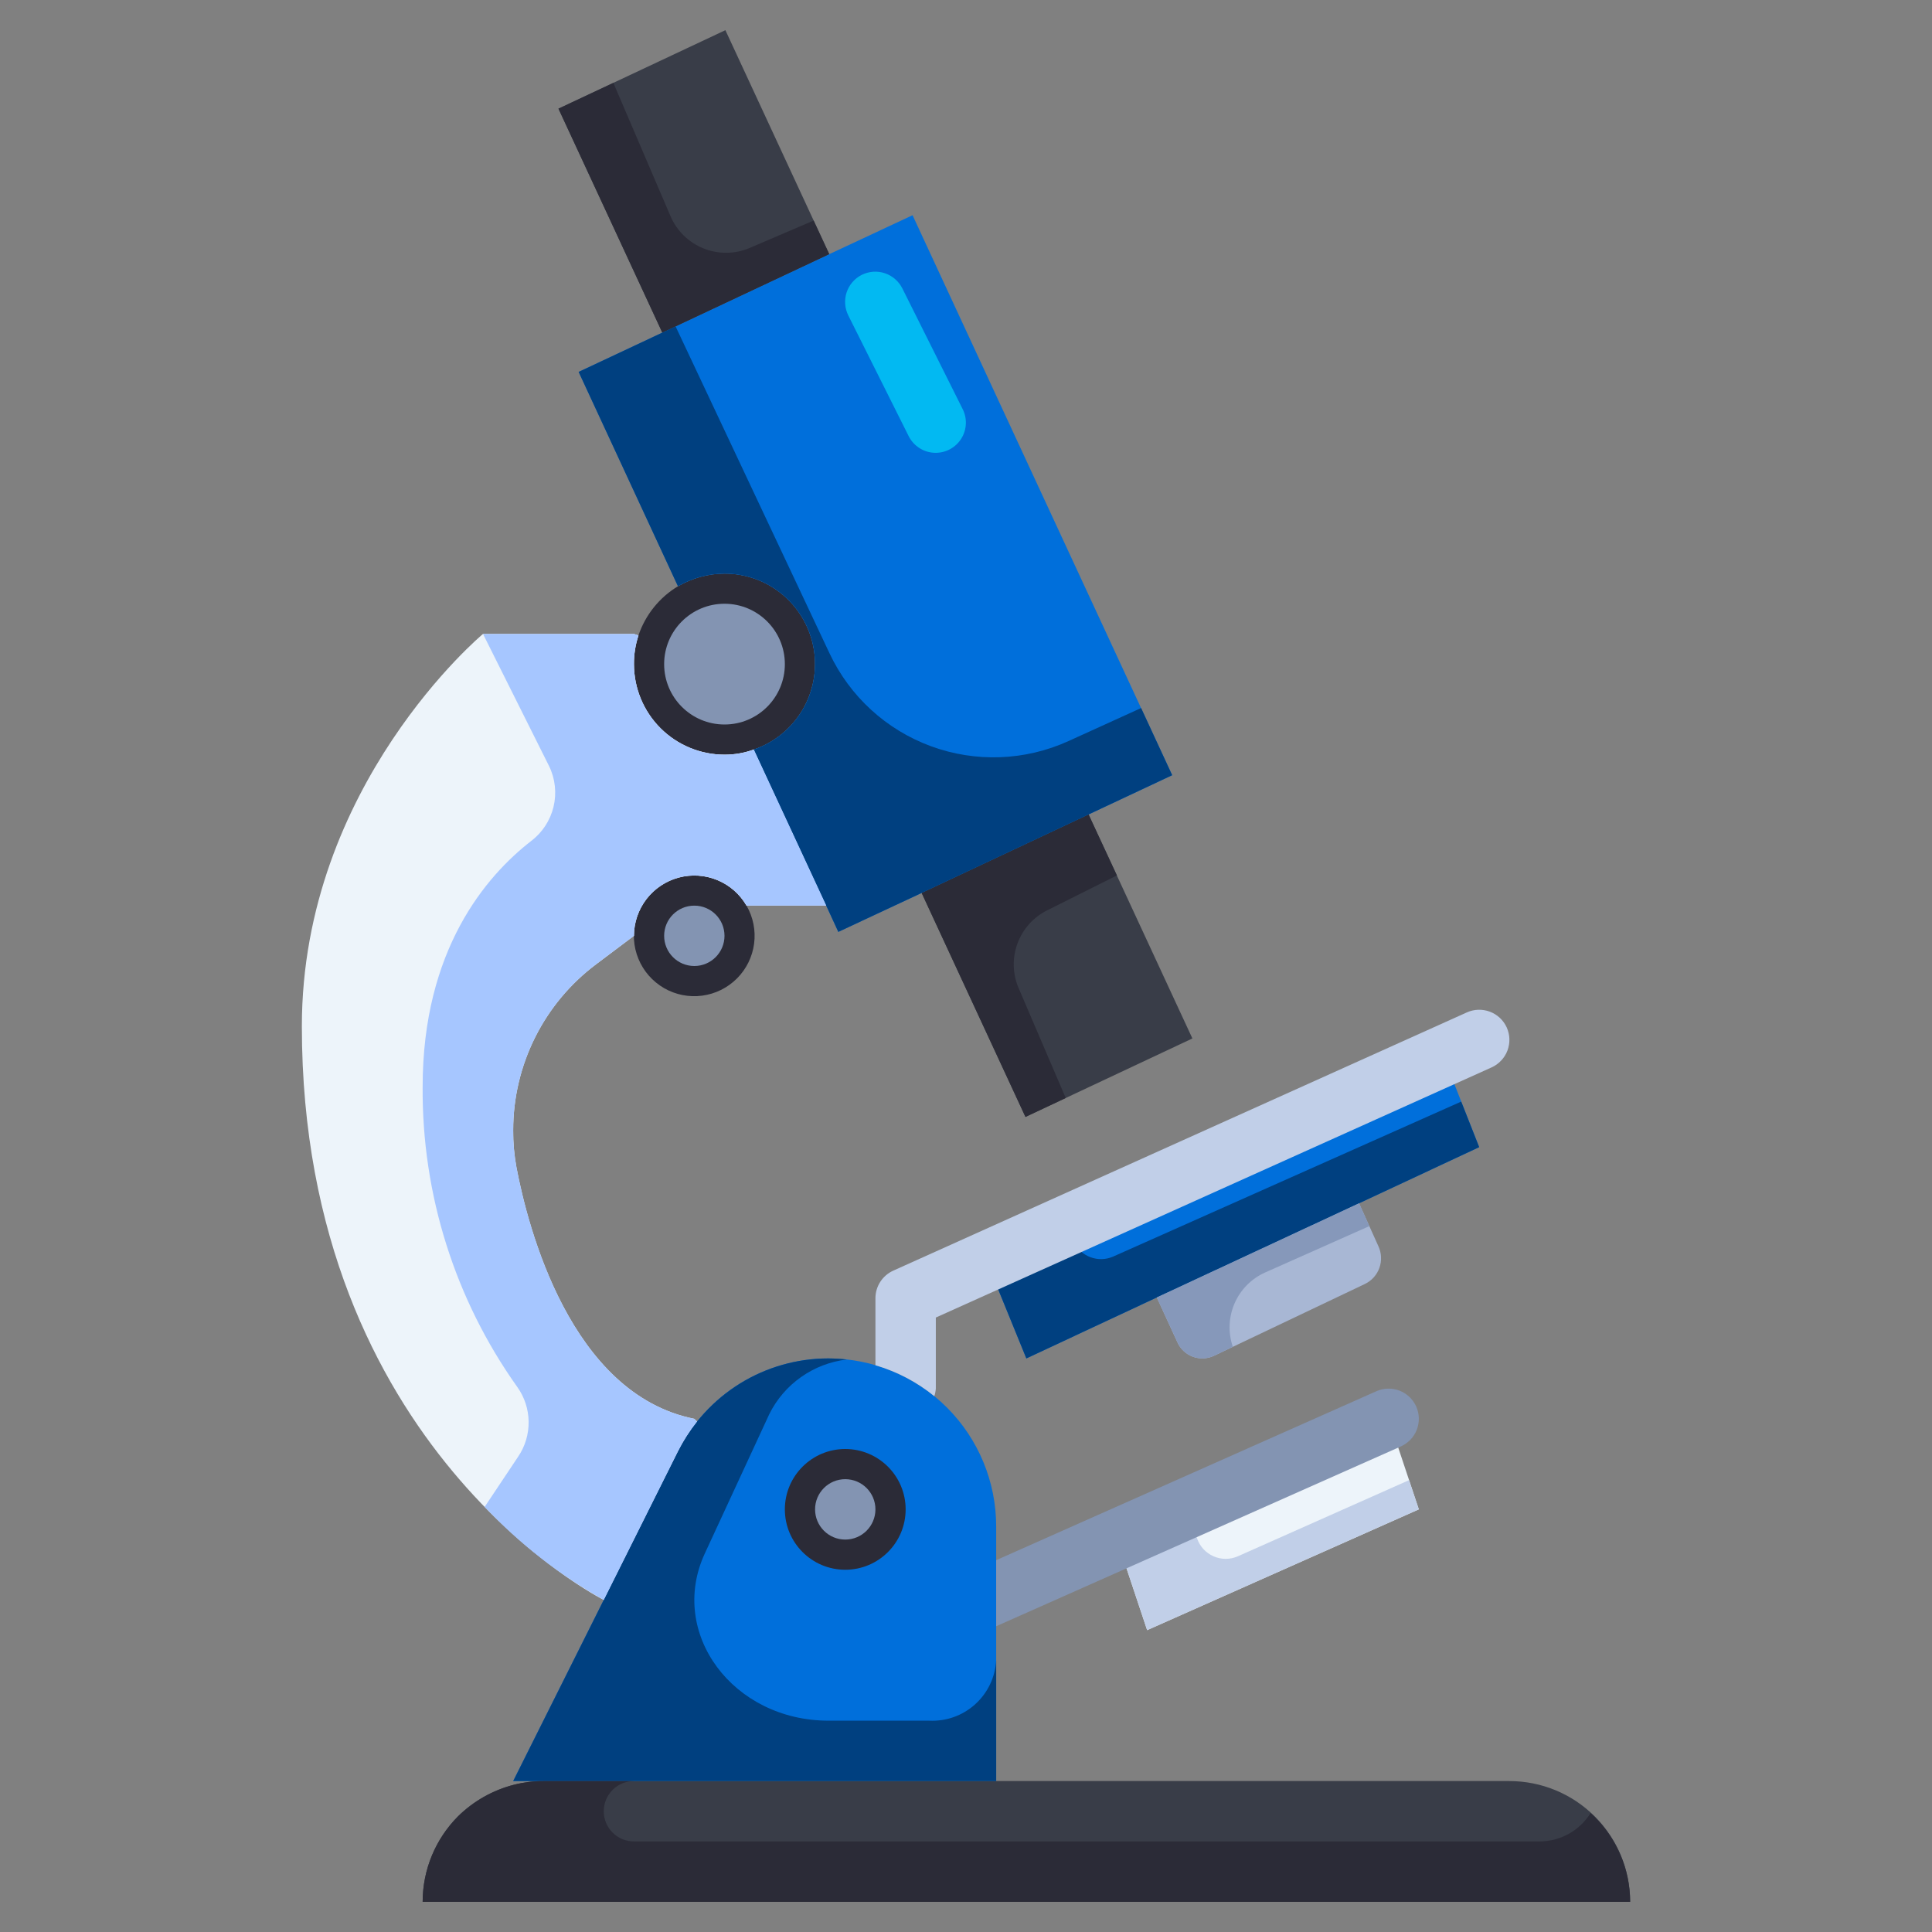 <svg width="50" height="50" viewBox="0 0 50 50" fill="none" xmlns="http://www.w3.org/2000/svg">
<rect x="0" y="0" width="50" height="50" fill="#808080" stroke="none"/>
<path d="M13.281 46.094L17.549 37.559C17.91 36.837 18.465 36.23 19.151 35.805C19.838 35.381 20.629 35.156 21.436 35.156C22.588 35.156 23.694 35.614 24.509 36.429C25.323 37.244 25.781 38.349 25.781 39.502V46.094H13.281Z" fill="#006FDB"/>
<path d="M21.875 40.625C22.738 40.625 23.438 39.925 23.438 39.062C23.438 38.2 22.738 37.5 21.875 37.5C21.012 37.5 20.312 38.2 20.312 39.062C20.312 39.925 21.012 40.625 21.875 40.625Z" fill="#2B2B37"/>
<path d="M19.32 23.438C19.492 23.735 19.561 24.082 19.516 24.423C19.471 24.764 19.315 25.081 19.071 25.324C18.828 25.567 18.511 25.723 18.17 25.768C17.829 25.813 17.483 25.744 17.185 25.572C16.887 25.399 16.654 25.134 16.523 24.816C16.391 24.498 16.369 24.145 16.458 23.813C16.547 23.481 16.744 23.188 17.017 22.978C17.29 22.769 17.624 22.656 17.968 22.656C18.242 22.656 18.512 22.728 18.749 22.866C18.986 23.003 19.183 23.2 19.32 23.438Z" fill="#2B2B37"/>
<path d="M18.75 14.844C19.305 14.843 19.841 15.039 20.265 15.397C20.688 15.756 20.97 16.253 21.061 16.8C21.152 17.347 21.046 17.908 20.762 18.384C20.477 18.86 20.033 19.22 19.508 19.398C19.265 19.487 19.009 19.532 18.75 19.531C18.128 19.531 17.532 19.284 17.093 18.845C16.653 18.405 16.406 17.809 16.406 17.188C16.405 16.935 16.444 16.685 16.523 16.445C16.703 15.913 17.065 15.461 17.547 15.172C17.912 14.959 18.327 14.846 18.75 14.844Z" fill="#2B2B37"/>
<path d="M35.938 36.719L36.719 39.062L29.688 42.188L28.906 39.844L35.938 36.719Z" fill="#EDF4FA"/>
<path d="M19.508 19.398L21.383 23.438H19.32C19.148 23.14 18.883 22.908 18.565 22.777C18.248 22.646 17.896 22.623 17.564 22.712C17.232 22.801 16.939 22.997 16.73 23.269C16.521 23.542 16.407 23.875 16.406 24.219L15.43 24.953C14.762 25.453 14.221 26.102 13.848 26.848C13.475 27.594 13.281 28.416 13.281 29.25C13.279 29.575 13.308 29.899 13.367 30.219C13.656 31.742 14.758 36.078 17.969 36.719L18.039 36.789C17.85 37.027 17.685 37.284 17.547 37.555L15.625 41.406C15.625 41.406 7.812 37.5 7.812 26.562C7.812 20.312 12.5 16.406 12.5 16.406H16.406L16.523 16.445C16.444 16.685 16.404 16.935 16.406 17.188C16.406 17.809 16.653 18.405 17.093 18.845C17.532 19.284 18.128 19.531 18.75 19.531C19.008 19.532 19.265 19.487 19.508 19.398Z" fill="#EDF4FA"/>
<path d="M35.672 32.25C35.754 32.425 35.764 32.626 35.7 32.809C35.636 32.992 35.502 33.142 35.328 33.227L31.422 35.086C31.336 35.127 31.244 35.15 31.149 35.155C31.054 35.159 30.96 35.145 30.871 35.112C30.782 35.079 30.701 35.029 30.632 34.964C30.562 34.899 30.507 34.821 30.469 34.734L29.938 33.578L35.172 31.141L35.672 32.25Z" fill="#A8B7D4"/>
<path d="M35.172 31.141L29.938 33.578L26.562 35.156L25.539 32.648L37.352 27.328L38.281 29.688L35.172 31.141Z" fill="#006FDB"/>
<path d="M18.773 0.781L21.461 6.578L17.141 8.609L14.453 2.812L18.773 0.781Z" fill="#393D48"/>
<path d="M28.172 21.078L30.859 26.875L26.539 28.906L23.852 23.109L28.172 21.078Z" fill="#393D48"/>
<path d="M42.188 49.219H10.938C10.939 48.39 11.268 47.596 11.852 47.008C12.255 46.611 12.756 46.328 13.305 46.188C13.552 46.125 13.807 46.093 14.062 46.094H39.062C39.891 46.094 40.686 46.423 41.272 47.009C41.858 47.595 42.188 48.39 42.188 49.219Z" fill="#393D48"/>
<path d="M19.508 19.398C20.033 19.22 20.477 18.86 20.762 18.384C21.046 17.908 21.152 17.347 21.061 16.8C20.97 16.253 20.688 15.756 20.265 15.397C19.841 15.039 19.305 14.843 18.75 14.844C18.327 14.846 17.912 14.959 17.547 15.172L14.977 9.625L17.141 8.609L21.461 6.578L23.617 5.57L30.336 20.062L28.172 21.078L23.852 23.109L21.695 24.117L21.383 23.438L19.508 19.398Z" fill="#006FDB"/>
<path d="M19.405 6.416C19.024 6.579 18.594 6.584 18.209 6.43C17.824 6.276 17.516 5.976 17.353 5.595L15.874 2.145L14.453 2.812L17.141 8.609L21.461 6.578L21.057 5.708L19.405 6.416Z" fill="#2B2B37"/>
<path d="M27.099 23.56L28.906 22.656L28.172 21.078L23.852 23.109L26.539 28.906L27.581 28.416L26.362 25.573C26.205 25.206 26.194 24.794 26.331 24.42C26.468 24.046 26.743 23.738 27.099 23.56Z" fill="#2B2B37"/>
<path d="M27.65 19.18C26.527 19.69 25.25 19.737 24.093 19.312C22.936 18.887 21.993 18.023 21.468 16.908L17.484 8.447L17.139 8.609L14.975 9.625L17.545 15.172C17.911 14.959 18.327 14.845 18.75 14.844C19.305 14.843 19.842 15.039 20.265 15.397C20.688 15.756 20.971 16.253 21.062 16.8C21.153 17.347 21.047 17.908 20.762 18.384C20.477 18.86 20.033 19.22 19.508 19.398L21.383 23.438L21.696 24.117L23.852 23.109L28.172 21.078L30.336 20.062L29.532 18.324L27.65 19.18Z" fill="#004080"/>
<path d="M24.219 11.719C24.073 11.72 23.93 11.68 23.806 11.603C23.682 11.527 23.581 11.417 23.516 11.287L21.953 8.162C21.861 7.976 21.846 7.762 21.911 7.565C21.977 7.368 22.118 7.206 22.303 7.113C22.489 7.021 22.703 7.005 22.9 7.071C23.097 7.137 23.259 7.278 23.352 7.463L24.914 10.588C24.974 10.707 25.002 10.839 24.996 10.972C24.99 11.105 24.951 11.234 24.881 11.347C24.811 11.46 24.714 11.553 24.598 11.619C24.482 11.684 24.352 11.718 24.219 11.719Z" fill="#02B9F2"/>
<path d="M28.802 32.523C28.619 32.601 28.413 32.607 28.226 32.538C28.038 32.47 27.884 32.332 27.795 32.154L27.583 31.728L25.539 32.648L26.562 35.156L29.938 33.578L35.172 31.141L38.281 29.688L37.816 28.509L28.802 32.523Z" fill="#004080"/>
<path d="M32.745 32.93L35.438 31.732L35.172 31.141L29.938 33.578L30.469 34.734C30.507 34.821 30.562 34.899 30.632 34.964C30.701 35.029 30.782 35.079 30.871 35.112C30.96 35.145 31.054 35.159 31.149 35.155C31.244 35.15 31.336 35.127 31.422 35.086L31.905 34.855C31.78 34.488 31.796 34.086 31.951 33.73C32.107 33.373 32.389 33.088 32.745 32.93Z" fill="#8698BA"/>
<path d="M32.037 40.276C31.937 40.32 31.829 40.343 31.72 40.343C31.611 40.343 31.503 40.32 31.404 40.276C31.304 40.232 31.215 40.167 31.141 40.087C31.068 40.006 31.012 39.911 30.978 39.807L30.721 39.036L28.906 39.844L29.688 42.188L36.719 39.062L36.466 38.306L32.037 40.276Z" fill="#C1CFE8"/>
<path d="M18.75 18.75C19.613 18.75 20.312 18.05 20.312 17.188C20.312 16.325 19.613 15.625 18.75 15.625C17.887 15.625 17.188 16.325 17.188 17.188C17.188 18.05 17.887 18.75 18.75 18.75Z" fill="#8394B2"/>
<path d="M17.969 25C18.4 25 18.75 24.65 18.75 24.219C18.75 23.787 18.4 23.438 17.969 23.438C17.537 23.438 17.188 23.787 17.188 24.219C17.188 24.65 17.537 25 17.969 25Z" fill="#8394B2"/>
<path d="M21.875 39.844C22.306 39.844 22.656 39.494 22.656 39.062C22.656 38.631 22.306 38.281 21.875 38.281C21.444 38.281 21.094 38.631 21.094 39.062C21.094 39.494 21.444 39.844 21.875 39.844Z" fill="#8394B2"/>
<path d="M24.046 44.531H21.443C18.966 44.531 17.287 42.266 18.24 40.205L19.909 36.598C20.099 36.214 20.382 35.884 20.733 35.637C21.083 35.39 21.49 35.234 21.916 35.184C21.756 35.166 21.596 35.157 21.436 35.156C20.629 35.156 19.838 35.381 19.151 35.805C18.465 36.23 17.91 36.837 17.549 37.559L13.281 46.094H25.781V42.969C25.757 43.406 25.561 43.815 25.236 44.108C24.911 44.401 24.483 44.553 24.046 44.531Z" fill="#004080"/>
<path d="M41.165 46.92C41.025 47.145 40.831 47.331 40.6 47.459C40.368 47.588 40.108 47.656 39.844 47.656H16.406C16.199 47.656 16 47.574 15.854 47.427C15.707 47.281 15.625 47.082 15.625 46.875C15.625 46.668 15.707 46.469 15.854 46.323C16 46.176 16.199 46.094 16.406 46.094H14.062C13.807 46.093 13.552 46.125 13.305 46.188C12.756 46.328 12.255 46.611 11.852 47.008C11.268 47.596 10.939 48.39 10.938 49.219H42.188C42.187 48.785 42.096 48.357 41.919 47.961C41.743 47.566 41.486 47.211 41.165 46.92Z" fill="#2B2B37"/>
<path d="M19.508 19.398C19.265 19.487 19.009 19.532 18.75 19.531C18.129 19.531 17.533 19.284 17.093 18.845C16.654 18.405 16.407 17.809 16.407 17.188C16.405 16.935 16.445 16.685 16.524 16.445L16.407 16.406H12.5L14.21 19.826C14.37 20.154 14.41 20.527 14.325 20.881C14.239 21.236 14.033 21.55 13.741 21.769C12.588 22.666 10.938 24.57 10.938 28.125C10.917 30.909 11.774 33.628 13.388 35.896C13.575 36.158 13.677 36.471 13.681 36.793C13.685 37.115 13.591 37.431 13.41 37.698L12.543 38.998C13.443 39.952 14.482 40.764 15.625 41.406L17.547 37.555C17.685 37.284 17.85 37.027 18.039 36.789L17.969 36.719C14.758 36.078 13.657 31.742 13.368 30.219C13.308 29.899 13.279 29.575 13.282 29.25C13.281 28.416 13.476 27.594 13.848 26.848C14.221 26.102 14.763 25.453 15.43 24.953L16.407 24.219C16.407 23.875 16.521 23.542 16.73 23.269C16.94 22.997 17.233 22.801 17.564 22.712C17.896 22.623 18.248 22.646 18.566 22.777C18.883 22.908 19.148 23.14 19.321 23.438H21.383L19.508 19.398Z" fill="#A6C6FF"/>
<path d="M38.995 26.592C38.909 26.403 38.753 26.256 38.559 26.183C38.365 26.11 38.151 26.116 37.962 26.201L23.118 32.884C22.981 32.946 22.865 33.045 22.783 33.171C22.701 33.297 22.657 33.444 22.656 33.594V35.333C23.212 35.495 23.73 35.767 24.18 36.133C24.201 36.07 24.214 36.004 24.219 35.937V34.098L38.601 27.625C38.694 27.583 38.779 27.523 38.849 27.448C38.92 27.374 38.975 27.286 39.012 27.19C39.048 27.094 39.066 26.992 39.063 26.889C39.06 26.787 39.036 26.686 38.995 26.592Z" fill="#C1CFE8"/>
<path d="M36.255 37.433C36.349 37.391 36.433 37.331 36.504 37.257C36.575 37.183 36.63 37.095 36.667 36.999C36.704 36.904 36.721 36.801 36.719 36.699C36.716 36.596 36.693 36.495 36.652 36.401C36.61 36.308 36.55 36.223 36.476 36.152C36.401 36.082 36.314 36.026 36.218 35.989C36.122 35.953 36.02 35.935 35.918 35.938C35.815 35.94 35.714 35.963 35.62 36.005L25.781 40.377V42.087L36.255 37.433Z" fill="#8394B2"/>
</svg>
